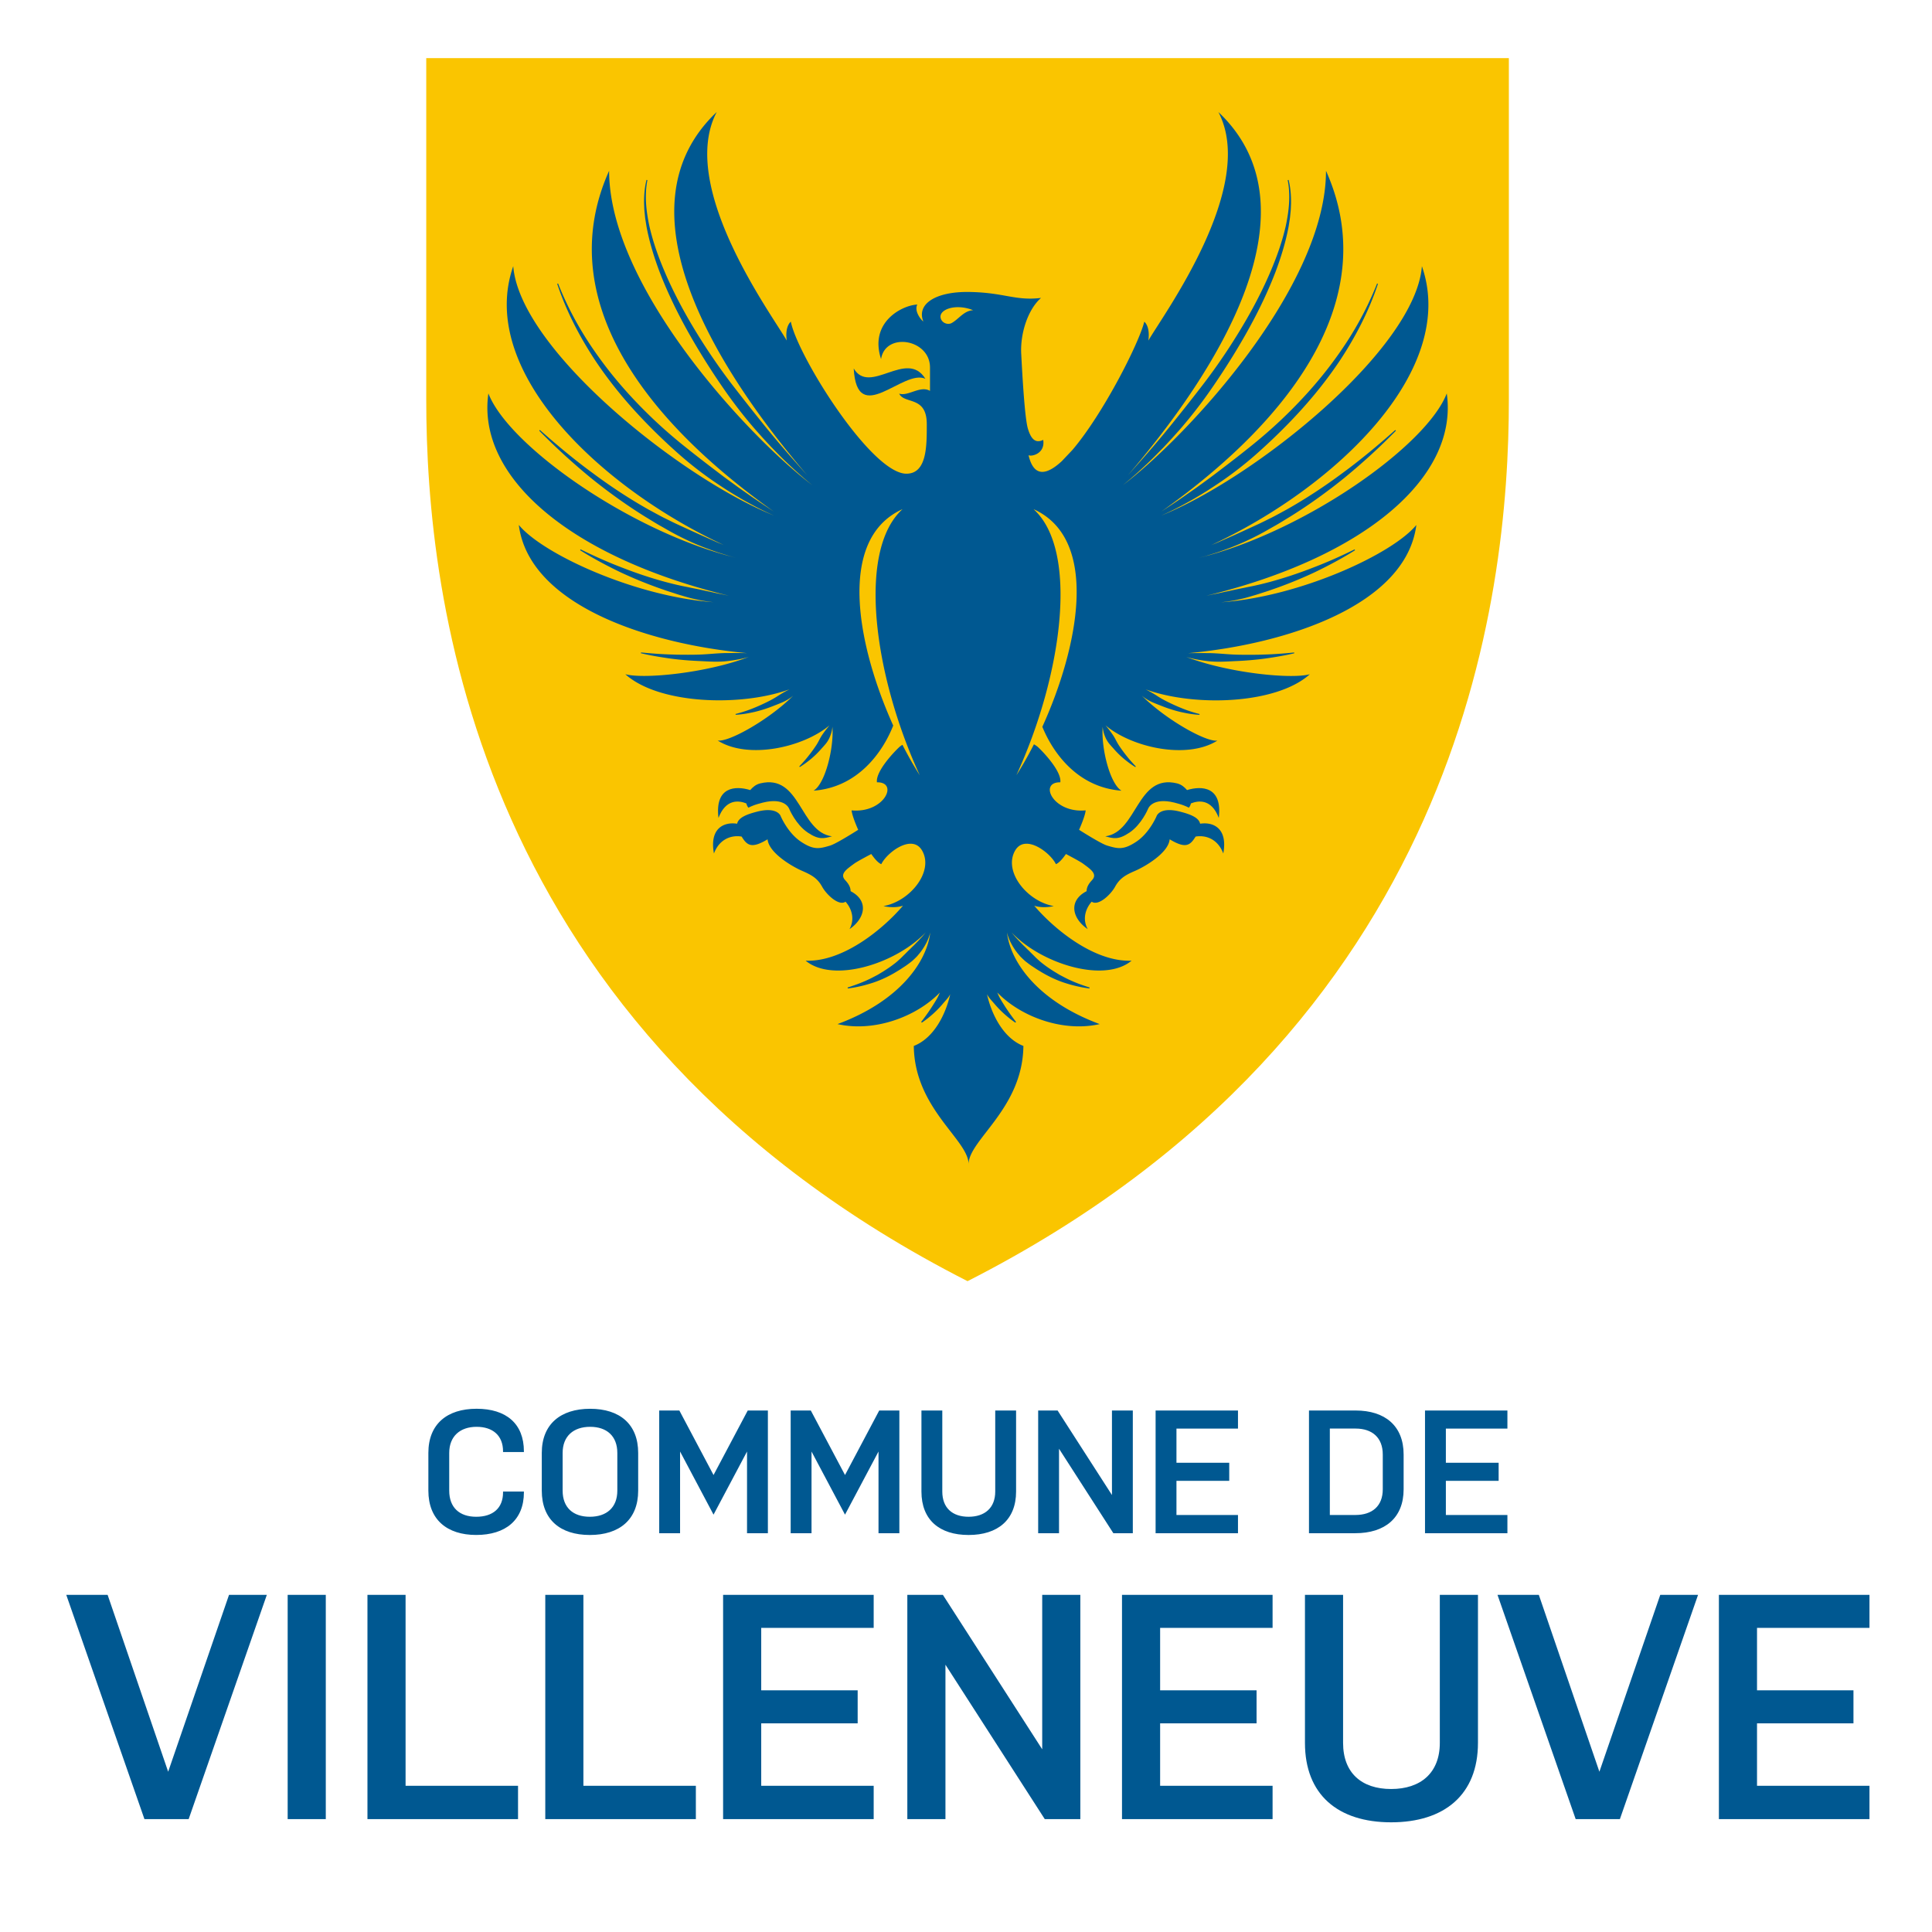 <svg xmlns="http://www.w3.org/2000/svg" viewBox="0 0 850.39 850.39"><path d="M426.61 25.59H187.62v150.42c0 86.5 20.62 277.09 238.26 387.91C643.52 453.1 664.14 262.51 664.14 176.01V25.59H426.62Z" style="fill:#fac500;stroke-width:0"/><path d="M537.71 265.08c.77-.09 1.54-.18 2.31-.29l2.52-.37 2.49-.51 2.48-.56c.82-.2 1.64-.45 2.46-.68 1.63-.48 3.26-.95 4.87-1.49 1.61-.53 3.24-1.01 4.83-1.6 6.42-2.19 12.72-4.75 18.87-7.62 6.12-2.94 12.13-6.14 17.89-9.76l-.19-.39c-6.06 2.99-12.21 5.74-18.48 8.11-6.24 2.44-12.59 4.54-19.01 6.28-3.21.85-6.44 1.62-9.7 2.23-1.62.36-3.24.66-4.86.99-1.62.35-3.23.72-4.85 1.03-1.61.37-3.23.74-4.86 1.04-1.19.24-2.37.5-3.56.74 70.07-17.05 111.13-52.34 105.89-89.06-8.85 23.06-62.81 61.06-109.18 72.4 1.02-.27 2.04-.53 3.06-.82l3.55-1.1c2.37-.73 4.69-1.6 7.02-2.46 4.65-1.76 9.17-3.86 13.58-6.2 2.21-1.16 4.36-2.46 6.54-3.67 2.17-1.24 4.28-2.58 6.42-3.87 8.49-5.28 16.63-11.16 24.41-17.49 7.74-6.39 15.17-13.18 22.22-20.37l-.28-.33c-7.49 6.66-15.16 13.05-23.17 18.92-7.96 5.93-16.23 11.37-24.8 16.19-2.17 1.16-4.3 2.37-6.49 3.48-2.2 1.07-4.38 2.2-6.6 3.2-4.44 2.04-8.86 4.09-13.33 6.04l-3.35 1.49c-1.1.5-2.22.91-3.32 1.38 55.38-25.81 108.68-77.18 92.78-122.78-2.89 36.51-73.34 93.12-114.8 109.77 3.85-1.7 7.64-3.59 11.34-5.65 1.33-.74 2.67-1.47 3.98-2.27a169.8 169.8 0 0 0 3.92-2.37c1.31-.79 2.58-1.64 3.86-2.48 1.29-.83 2.55-1.7 3.82-2.56 5.04-3.49 9.91-7.29 14.56-11.36 4.63-4.09 9.14-8.34 13.49-12.76 8.7-8.83 16.77-18.39 23.73-28.82 6.9-10.45 12.75-21.73 16.75-33.73l-.39-.16c-4.6 11.7-10.78 22.6-18.03 32.58-7.19 10.03-15.46 19.16-24.31 27.54a218.8 218.8 0 0 1-13.78 11.93c-4.73 3.79-9.52 7.49-14.35 11.14-2.4 1.84-4.84 3.63-7.3 5.4-2.44 1.8-4.94 3.5-7.42 5.24-3.21 2.23-6.47 4.39-9.74 6.53 59.76-42.46 96.89-95.55 72.45-149.97.01 50.89-60.72 116.62-89.45 138.4 3.79-3.08 7.45-6.34 11-9.73 2.45-2.29 4.77-4.72 7.13-7.12l3.44-3.7 3.37-3.77c4.43-5.09 8.62-10.42 12.55-15.95 3.92-5.55 7.65-11.24 11.22-17.03 7.13-11.59 13.57-23.72 18.51-36.56 2.42-6.44 4.47-13.06 5.75-19.87l.41-2.57.2-1.28.13-1.3c.08-.86.19-1.73.25-2.59l.1-2.6c.04-3.47-.23-6.96-1.07-10.33l-.4.11c1.33 6.72.55 13.65-.87 20.28-1.52 6.63-3.78 13.06-6.41 19.29-5.25 12.49-11.97 24.24-19.35 35.45-3.71 5.59-7.6 11.05-11.7 16.32-4.08 5.29-8.22 10.52-12.41 15.71-6.29 7.83-12.87 15.39-19.61 22.85 40.14-46.86 84.54-117.6 39.85-159.87 17.25 32.82-24.13 88.97-30.83 100.59.89-6.41-1.79-8.3-1.79-8.3-2.39 9.58-18.11 40.54-31.65 56.46-1.63 1.72-3.18 3.35-4.61 4.87-5.07 4.71-9.51 6.41-12.37 2.85-.04-.06-.09-.11-.13-.17-.9-1.19-1.63-2.91-2.18-5.25 1.52.71 7.4-.81 6.45-6.75-3.32 1.61-5.32-.2-6.74-4.94s-2.47-23.99-2.94-32.96c-.47-8.97 2.94-19.55 8.73-24.59-11.43 1.39-16.27-2.44-31.88-2.62-14.53-.17-23 5.28-19.94 13-.66-.4-4.18-4.33-2.66-7.46-6.64.3-21.27 7.73-15.94 23.99 1.86-11.99 21.54-8.9 21.54 3.73v10.28c-4.27-2.52-9.58 2.52-13.57 1.21 2.27 4.77 12.15.8 12.15 13.43 0 9.27.17 21.81-8.97 21.81-15.43 0-47.77-51.63-50.87-66.9 0 0-2.68 1.9-1.79 8.3-6.7-11.63-48.08-67.78-30.83-100.59-44.69 42.27-.28 113.01 39.85 159.87-6.74-7.46-13.32-15.02-19.61-22.85-4.19-5.19-8.33-10.42-12.41-15.71-4.1-5.27-7.99-10.73-11.7-16.32-7.38-11.21-14.1-22.96-19.35-35.45-2.63-6.23-4.89-12.66-6.41-19.29-1.42-6.63-2.2-13.56-.87-20.28l-.4-.11c-.84 3.36-1.11 6.85-1.07 10.33l.1 2.6c.06.87.17 1.73.25 2.59l.13 1.3.2 1.28.41 2.57c1.28 6.81 3.33 13.43 5.75 19.87 4.94 12.85 11.38 24.97 18.51 36.56 3.57 5.8 7.3 11.49 11.22 17.03 3.93 5.54 8.12 10.86 12.55 15.95l3.37 3.77 3.44 3.7c2.35 2.4 4.68 4.83 7.13 7.12 3.55 3.39 7.21 6.65 11 9.73-28.73-21.78-89.46-87.51-89.45-138.4-24.44 54.42 12.69 107.51 72.46 149.97a434.78 434.78 0 0 1-9.74-6.53c-2.48-1.74-4.98-3.44-7.41-5.24-2.46-1.76-4.9-3.55-7.3-5.4-4.83-3.65-9.61-7.35-14.35-11.14a213.29 213.29 0 0 1-13.78-11.93c-8.85-8.38-17.11-17.5-24.31-27.54-7.25-9.98-13.43-20.88-18.03-32.58l-.39.16c4 12 9.86 23.27 16.75 33.73 6.95 10.43 15.02 19.99 23.73 28.82 4.35 4.42 8.86 8.67 13.49 12.76 4.65 4.07 9.51 7.87 14.55 11.36 1.27.86 2.53 1.73 3.82 2.56 1.28.84 2.56 1.69 3.86 2.48 1.3.81 2.61 1.59 3.93 2.37 1.3.79 2.64 1.53 3.98 2.27 3.7 2.05 7.48 3.95 11.34 5.65-41.46-16.65-111.91-73.25-114.8-109.77-15.9 45.6 37.4 96.97 92.78 122.78-1.1-.48-2.23-.89-3.32-1.38l-3.35-1.49c-4.47-1.96-8.9-4-13.33-6.04-2.23-1-4.4-2.13-6.6-3.2-2.18-1.11-4.32-2.32-6.49-3.48-8.57-4.82-16.84-10.26-24.8-16.19-8.01-5.87-15.68-12.26-23.17-18.92l-.28.33c7.05 7.19 14.48 13.98 22.22 20.37 7.78 6.33 15.92 12.21 24.41 17.49 2.14 1.29 4.25 2.63 6.42 3.87 2.18 1.21 4.32 2.51 6.54 3.67 4.41 2.34 8.94 4.45 13.58 6.2 2.33.86 4.65 1.73 7.02 2.46l3.55 1.1c1.01.29 2.04.56 3.06.82-46.37-11.34-100.34-49.34-109.18-72.4-5.24 36.72 35.81 72.01 105.89 89.06-1.19-.24-2.38-.5-3.56-.74-1.63-.3-3.24-.67-4.86-1.04-1.62-.31-3.23-.68-4.85-1.03-1.62-.33-3.25-.63-4.86-.99-3.26-.61-6.49-1.38-9.7-2.23-6.42-1.73-12.77-3.84-19.01-6.28-6.27-2.37-12.42-5.12-18.48-8.11l-.2.39c5.77 3.62 11.77 6.82 17.9 9.76 6.15 2.87 12.45 5.43 18.87 7.62 1.59.59 3.22 1.07 4.83 1.6 1.61.55 3.24 1.01 4.87 1.49.82.22 1.63.47 2.46.68l2.48.56 2.49.51 2.51.37c.77.11 1.54.2 2.31.29-34.85-2.54-75.42-21.38-85.7-34.02 4.5 35.24 56.8 52.44 100.52 56.44-.81-.02-1.63-.03-2.44-.04-2.12-.04-4.22 0-6.33 0-4.2 0-8.39.57-12.61.68-2.11.07-4.22.07-6.33.06l-3.17-.03-3.17-.1c-4.23-.13-8.45-.47-12.68-.88l-.05.35c4.15.98 8.37 1.69 12.6 2.29 4.23.58 8.49.94 12.76 1.13 4.27.2 8.57.55 12.83.02 3.13-.37 6.27-.91 9.32-1.83-18.49 7.09-46.15 9.86-54.37 7.62 14.66 13.22 50.68 14.47 72.26 6.66-.35.18-.69.35-1.04.53a49.68 49.68 0 0 0-3.59 2.07c-1.17.76-2.36 1.49-3.59 2.14-1.23.65-2.48 1.26-3.74 1.84a76.28 76.28 0 0 1-3.83 1.66c-2.58 1.07-5.23 1.91-7.95 2.61l.05.35c2.81-.14 5.61-.64 8.38-1.27 2.76-.66 5.48-1.54 8.15-2.59 1.33-.53 2.68-1.03 4-1.61 1.33-.57 2.59-1.29 3.78-2.14.35-.25.68-.52 1.02-.79-10.93 10.81-28.5 20.54-33.25 19.73 13.35 8.44 37.54 3.12 49.25-6.7-.39.45-.75.9-1.11 1.35-.62.78-1.21 1.56-1.77 2.35s-1.07 1.61-1.52 2.49c-.45.87-.92 1.76-1.46 2.58a65.343 65.343 0 0 1-3.5 4.8c-1.23 1.58-2.58 3.05-3.96 4.52l.2.28c1.71-1.03 3.33-2.25 4.91-3.53 1.56-1.31 3.04-2.74 4.41-4.29.34-.39.69-.78 1.04-1.16l1.03-1.19c.67-.81 1.24-1.71 1.68-2.69.43-.98.81-2 1.03-3.08.14-.59.23-1.21.27-1.83.72 9.33-3.14 25.09-8.28 28.17 19.36-1.43 30.34-16.73 35.05-28.66-15.59-34.58-25.23-82.02 4.11-95.26-20.13 18.25-12.69 73.09 7.57 117.12-2.53-3.95-5.11-8.48-7.62-13.39-.57.35-1.09.71-1.5 1.11-2.87 2.71-10.36 10.83-9.72 15.4 9.72-.17 3.19 13.7-11.15 12.35.06 1.39 1.21 4.77 2.89 8.56-4.32 2.73-10.27 6.33-12.42 6.96-4.57 1.34-7.1 2.09-12.88-1.8-5.78-3.89-8.83-11.22-8.83-11.22s-1.4-4.16-10.13-1.99c-4.8 1.2-8.47 2.67-9.03 5.37-5.66-.9-12.27 1.88-10.2 13.1 2.49-6.64 8.01-8.17 12.19-7.44 2.44 3.98 4.43 5.4 11.41 1.2.58 6.09 11.06 12.08 15.11 13.84 4.06 1.76 6.8 3.18 8.89 7 1.94 3.54 7.4 8.68 10.31 6.62 2.09 2.27 4.52 7.01 1.76 12.07 6.94-4.75 8.56-12.53.48-16.7.01-1.69-.87-3.24-2.36-4.83-2.58-2.74.61-4.84 3.98-7.32 1.06-.78 4.64-2.72 7.48-4.21 1.55 2.24 3.08 3.93 4.41 4.47 2.55-5.25 13.7-13.54 18-5.92 5.22 9.24-5.42 22.33-17.05 24.37 0 0 4.62 1.18 8.6-.17-8.92 10.49-26.61 24.87-42.86 24.2 12.2 10.08 39.91 1.25 52.87-12.47-.58.72-1.17 1.42-1.76 2.1-.67.69-1.28 1.4-1.95 2.08-.68.66-1.29 1.37-2 2-.67.66-1.33 1.33-2.02 1.97-.67.67-1.32 1.35-2.01 2-.67.68-1.34 1.36-2.06 1.98-.71.64-1.42 1.28-2.2 1.83-1.5 1.18-3.09 2.23-4.7 3.25l-2.45 1.48-2.54 1.33c-3.41 1.74-7.01 3.09-10.69 4.25l.08.43c3.84-.47 7.65-1.39 11.38-2.63 3.73-1.27 7.32-3.03 10.73-5.16.87-.5 1.7-1.08 2.55-1.63.86-.54 1.68-1.14 2.5-1.76.4-.32.82-.61 1.21-.95.38-.35.76-.69 1.13-1.05.36-.37.75-.7 1.09-1.11l1.01-1.2c1.31-1.62 2.45-3.44 3.36-5.36.55-1.21 1.02-2.48 1.32-3.79-1.36 12.21-12.66 29.89-40.8 40.32 15.96 3.64 34.54-3.05 45.07-13.91-.02.03-.03.06-.05.1-.39.92-.81 1.85-1.32 2.72-.5.88-1.03 1.73-1.58 2.58-.53.87-1.1 1.72-1.67 2.56-1.14 1.7-2.37 3.35-3.63 4.99l.28.33c1.71-1.14 3.32-2.44 4.88-3.82.77-.7 1.53-1.42 2.27-2.17.72-.76 1.44-1.54 2.12-2.35.69-.81 1.42-1.6 2.1-2.44.43-.53.81-1.11 1.13-1.73-1.99 8.92-7.23 19.35-16.03 22.76.3 27.62 24.12 41.34 24.12 52.04 0-10.69 23.82-24.42 24.12-52.04-8.79-3.41-14.04-13.85-16.02-22.76.32.62.7 1.2 1.13 1.73.68.85 1.41 1.63 2.1 2.44.69.81 1.4 1.59 2.12 2.35.74.75 1.5 1.47 2.27 2.17 1.56 1.38 3.17 2.69 4.88 3.82l.27-.33c-1.26-1.65-2.49-3.29-3.63-4.99-.58-.84-1.14-1.69-1.67-2.56-.55-.85-1.08-1.71-1.58-2.58-.51-.87-.93-1.8-1.32-2.72-.02-.03-.03-.06-.05-.1 10.53 10.86 29.11 17.55 45.08 13.91-28.14-10.44-39.44-28.11-40.8-40.32.3 1.31.77 2.58 1.32 3.79.92 1.92 2.05 3.74 3.36 5.36l1.01 1.2c.33.4.73.74 1.09 1.11.37.36.76.7 1.13 1.05.39.34.81.63 1.21.95.82.62 1.64 1.22 2.5 1.76.85.56 1.68 1.13 2.55 1.63 3.41 2.12 7 3.89 10.73 5.16 3.74 1.24 7.54 2.16 11.38 2.63l.08-.43c-3.69-1.15-7.28-2.5-10.69-4.25l-2.54-1.33-2.45-1.48c-1.61-1.02-3.2-2.07-4.7-3.25-.77-.56-1.49-1.19-2.19-1.83-.72-.62-1.4-1.3-2.06-1.98-.69-.65-1.34-1.33-2.01-2-.69-.64-1.35-1.31-2.02-1.97-.71-.63-1.32-1.34-2-2-.67-.67-1.28-1.39-1.95-2.08-.6-.69-1.18-1.38-1.76-2.1 12.95 13.72 40.67 22.54 52.86 12.47-16.25.68-33.94-13.7-42.86-24.2 3.98 1.35 8.6.17 8.6.17-11.63-2.03-22.27-15.12-17.05-24.37 4.3-7.62 15.45.68 18 5.92 1.32-.54 2.86-2.23 4.41-4.47 2.84 1.49 6.42 3.43 7.48 4.21 3.37 2.48 6.56 4.58 3.98 7.32-1.49 1.58-2.37 3.13-2.36 4.83-8.09 4.17-6.46 11.95.48 16.7-2.75-5.06-.33-9.8 1.76-12.07 2.91 2.06 8.36-3.08 10.31-6.62 2.1-3.82 4.83-5.25 8.89-7 4.06-1.76 14.54-7.75 15.12-13.84 6.98 4.2 8.97 2.78 11.41-1.2 4.18-.73 9.7.8 12.19 7.44 2.07-11.23-4.55-14-10.2-13.1-.56-2.7-4.23-4.17-9.03-5.37-8.73-2.18-10.12 1.99-10.12 1.99s-3.05 7.33-8.83 11.22c-5.78 3.89-8.32 3.14-12.88 1.8-2.15-.63-8.1-4.23-12.42-6.96 1.68-3.79 2.83-7.17 2.89-8.56-14.34 1.35-20.87-12.52-11.15-12.35.64-4.57-6.85-12.69-9.72-15.4-.51-.48-1.16-.92-1.89-1.33-2.54 5-5.16 9.6-7.74 13.62 20.26-44.03 27.7-98.87 7.57-117.12 29.5 13.31 19.6 61.17 3.87 95.8 4.83 11.84 15.77 26.71 34.84 28.12-5.14-3.08-9-18.83-8.28-28.16.04.62.13 1.24.27 1.83.22 1.08.59 2.1 1.03 3.08.44.98 1.01 1.87 1.68 2.69l1.04 1.19c.36.38.7.77 1.04 1.16a40.54 40.54 0 0 0 4.41 4.29c1.58 1.28 3.2 2.5 4.91 3.53l.2-.28c-1.38-1.47-2.73-2.94-3.96-4.52a64.697 64.697 0 0 1-3.51-4.8c-.54-.83-1-1.71-1.46-2.58-.45-.88-.96-1.7-1.52-2.49-.56-.79-1.15-1.57-1.77-2.35-.36-.45-.72-.9-1.11-1.35 11.7 9.83 35.9 15.14 49.25 6.7-4.75.81-22.33-8.93-33.25-19.73.34.27.67.54 1.02.79 1.19.86 2.46 1.57 3.78 2.14 1.33.58 2.67 1.08 4.01 1.61 2.66 1.06 5.38 1.93 8.15 2.59 2.77.63 5.56 1.13 8.38 1.27l.05-.35c-2.72-.69-5.37-1.54-7.95-2.61a76.28 76.28 0 0 1-3.83-1.66c-1.26-.58-2.51-1.19-3.74-1.84-1.23-.64-2.42-1.38-3.58-2.14-1.18-.74-2.37-1.43-3.59-2.07-.34-.17-.69-.35-1.04-.53 21.58 7.81 57.6 6.56 72.26-6.66-8.22 2.24-35.88-.53-54.37-7.62 3.06.92 6.19 1.45 9.32 1.83 4.27.53 8.57.17 12.83-.02 4.27-.19 8.53-.55 12.77-1.13 4.23-.6 8.44-1.31 12.6-2.29l-.05-.35c-4.23.42-8.45.76-12.68.88l-3.17.1-3.17.03c-2.11 0-4.22 0-6.33-.06-4.22-.11-8.41-.67-12.61-.68-2.1 0-4.21-.05-6.33 0-.81 0-1.62.02-2.44.04 43.72-4 96.02-21.2 100.52-56.44-10.28 12.64-50.85 31.48-85.7 34.02m-118.8-122.92c-1.75.97-4.3 0-4.86-2.09-1.02-3.86 6.59-6.63 14.28-3.54-4.1.22-6.33 3.93-9.43 5.63" style="fill:#005891;stroke-width:0"/><path d="M407.32 166.73c-8.22-13.28-24.42 7.48-31.55-4.55 1.45 26.33 21.82 0 31.55 4.55m-78.81 186.9c.17.68.44 1.34.9 1.88.45-.25.94-.47 1.44-.68.15.1.26-.1.26-.1 1.43-.58 3.02-1.04 4.64-1.45 9.63-2.39 11.54 2.43 11.69 2.88.03.07 2.86 6.78 8.08 10.29 5.04 3.39 7.17 2.59 10.69 1.67-14.24-1.9-13.79-27.67-31.61-23.3-1.93.47-3.32 1.71-4.38 2.94-6.5-2-15.66-1.57-13.97 12.26 3.2-8.46 8.93-7.72 12.26-6.39m193.98-5.87c-1.05-1.22-2.45-2.47-4.38-2.94-17.82-4.37-17.37 21.4-31.61 23.3 3.52.91 5.65 1.72 10.69-1.67 5.22-3.51 8.05-10.22 8.08-10.29.15-.45 2.06-5.27 11.69-2.88 1.62.41 3.21.87 4.64 1.45 0 0 .11.19.26.1.5.21.99.44 1.44.68.47-.55.73-1.2.9-1.88 3.33-1.33 9.07-2.07 12.26 6.39 1.7-13.82-7.46-14.26-13.97-12.26M230.6 656.5v.38c0 12.19-8.1 18.75-20.99 18.75s-21.06-6.79-21.06-19.52v-16.59c0-12.65 8.18-19.44 21.22-19.44s20.83 6.56 20.83 18.75v.31h-9.18v-.31c0-6.94-4.48-10.8-11.65-10.8s-12.04 4.09-12.04 11.5v16.59c0 7.48 4.55 11.5 11.88 11.5s11.81-3.78 11.81-10.72v-.38h9.18Zm50.3-.38c0 12.73-8.25 19.52-21.29 19.52s-21.14-6.79-21.14-19.52v-16.59c0-12.65 8.26-19.44 21.29-19.44s21.14 6.79 21.14 19.44v16.59Zm-9.18-16.59c0-7.41-4.63-11.5-11.96-11.5s-12.11 4.09-12.11 11.5v16.59c0 7.48 4.63 11.5 11.96 11.5s12.11-4.01 12.11-11.5v-16.59Zm57.09-.62-14.74 27.78-14.73-27.78v35.96h-9.18v-54.01h8.87l15.04 28.39 15.05-28.39h8.87v54.01h-9.18v-35.96zm57.87 0-14.74 27.78-14.74-27.78v35.96h-9.18v-54.01h8.87l15.05 28.39 15.05-28.39h8.87v54.01h-9.18v-35.96zm60.56-18.05v35.65c0 12.5-8.1 19.13-20.91 19.13s-20.75-6.64-20.75-19.13v-35.65h9.18v35.65c0 7.25 4.48 11.11 11.57 11.11s11.73-3.86 11.73-11.11v-35.65h9.18Zm18.9 16.82v37.19h-9.18v-54.01h8.56l23.92 37.19v-37.19h9.18v54.01h-8.56l-23.92-37.19zm42.51-16.82h36.26v7.95h-27.08v15.04h23.23v7.95h-23.23v15.04h27.08v8.03h-36.26v-54.01zm109.17 34.64c0 12.65-8.25 19.36-21.29 19.36h-20.37v-54.01h20.52c12.89 0 21.14 6.71 21.14 19.37v15.28Zm-9.18-15.28c0-7.41-4.63-11.42-11.96-11.42h-11.34v38.04h11.19c7.48 0 12.11-3.93 12.11-11.34v-15.28Zm18.59-19.36h36.27v7.95h-27.09v15.04h23.23v7.95h-23.23v15.04h27.09v8.03h-36.27v-54.01zM29.17 701.99h18.2l26.65 77.85 26.79-77.85h16.64l-34.41 98.72H63.58l-34.41-98.72zm97.45 0h16.78v98.72h-16.78zm35.12 0h16.78v84.05h49.5v14.67h-66.28v-98.72zm78.27 0h16.78v84.05h49.5v14.67h-66.28v-98.72zm78.27 0h66.28v14.53h-49.5v27.5h42.45v14.52h-42.45v27.5h49.5v14.67h-66.28v-98.72zm97.87 30.75v67.97h-16.78v-98.72h15.65l43.72 67.98v-67.98h16.78v98.72h-15.65l-43.72-67.97zm77.71-30.75h66.28v14.53h-49.5v27.5h42.45v14.52h-42.45v27.5h49.5v14.67h-66.28v-98.72zm156.68 0v65.15c0 22.85-14.81 34.97-38.21 34.97s-37.94-12.13-37.94-34.97v-65.15h16.78v65.15c0 13.26 8.18 20.31 21.15 20.31s21.43-7.05 21.43-20.31v-65.15h16.78Zm8.6 0h18.19l26.66 77.85 26.79-77.85h16.64l-34.41 98.72h-19.46l-34.41-98.72zm97.45 0h66.28v14.53h-49.5v27.5h42.45v14.52h-42.45v27.5h49.5v14.67h-66.28v-98.72z" style="fill:#005891;stroke-width:0"/></svg>